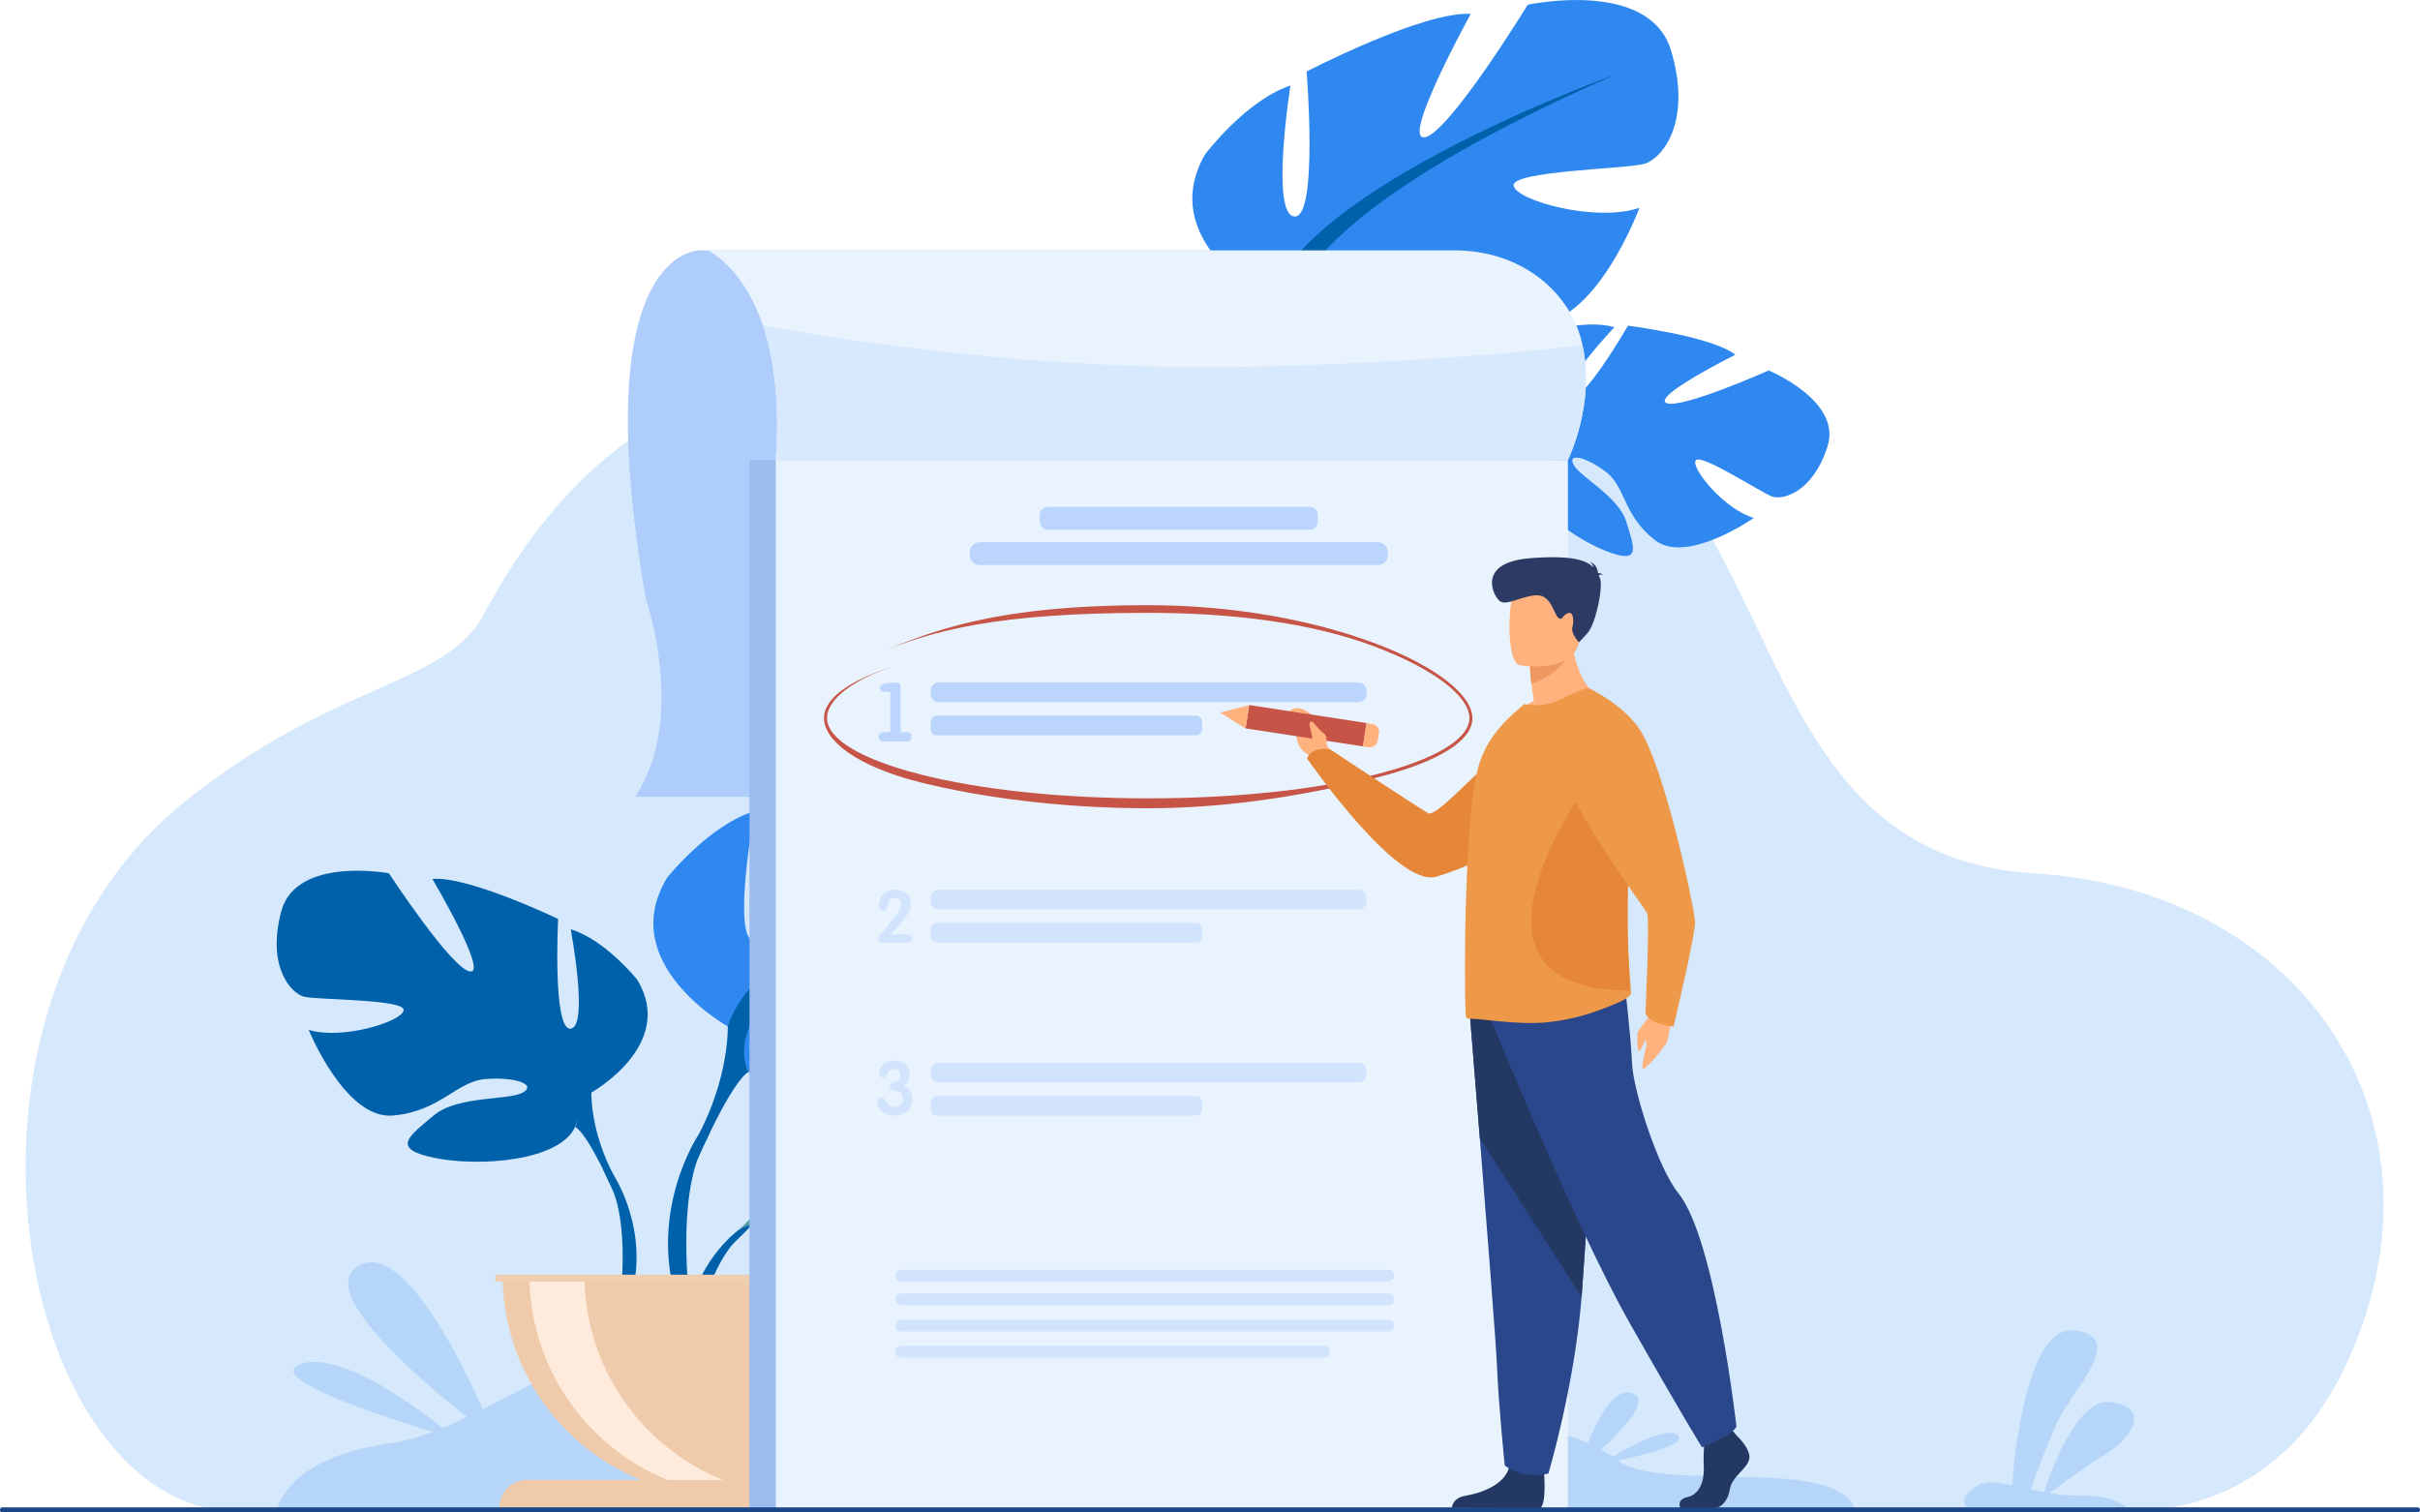 <svg width="600" height="375" viewBox="0 0 600 375" fill="none" xmlns="http://www.w3.org/2000/svg">
<path d="M517.698 373.706C517.698 373.706 560.779 383.903 582.001 337.659C609.52 277.641 570.908 220.616 504.269 216.532C408.183 210.621 461.417 57.303 309.786 98.905C267.138 110.599 174.402 50.226 119.822 152.531C110.531 169.933 82.784 169.07 45.822 198.75C-19.395 251.107 4.087 374.289 59.023 374.847C113.958 375.38 517.698 373.706 517.698 373.706Z" fill="#D5E8FC"/>
<path d="M68.619 374.594C68.619 374.594 70.624 361.479 96.188 357.953C121.752 354.427 145.513 326.143 187.654 330.253C229.795 334.362 264.777 360.135 312.757 352.22C360.736 344.331 390.768 354.377 401.532 362.316C412.295 370.256 456.823 360.465 460.123 375L68.619 374.594Z" fill="#B6D6F9"/>
<path d="M173.692 62.073C173.692 62.073 144.853 60.652 160.135 148.523C160.135 148.523 170.442 178.355 157.444 197.558H348.754V62.073H173.692Z" fill="#AFCDFB"/>
<path d="M193.341 290.477C193.341 290.477 179.988 274.902 192.528 265.009C192.528 265.009 201.693 259.479 209.156 259.91C209.156 259.91 198.57 277.641 201.997 279.417C205.424 281.193 212.355 258.794 212.355 258.794C212.355 258.794 233.197 256.764 239.899 259.986C239.899 259.986 222.078 274.547 225.835 275.435C229.592 276.297 248.835 261.99 248.835 261.99C248.835 261.99 268.23 265.288 267.214 277.109C266.199 288.93 259.497 292.583 256.552 292.278C253.607 291.974 236.421 285.404 236.04 287.814C235.659 290.223 246.017 298.087 253.252 298.442C253.252 298.442 239.569 313.51 230.48 309.173C221.392 304.809 220.605 297.935 214.944 295.348C209.283 292.76 204.434 292.76 206.77 295.398C209.105 298.036 219.361 300.599 222.611 306.331C225.86 312.064 228.754 315.92 219.361 314.5C209.943 313.079 194.661 306.205 194.001 298.341C193.341 290.477 193.341 290.477 193.341 290.477Z" fill="#599DAD"/>
<path d="M257.669 277.438C257.669 277.438 204.967 275.409 193.341 290.477C193.341 290.477 190.777 298.188 182.856 305.19L181.612 308.563C181.612 308.563 190.751 298.949 194.001 298.366C194.001 298.366 188.898 279.696 257.669 277.438Z" fill="#599DAD"/>
<path d="M182.831 305.189C182.831 305.189 171.509 313.56 170.722 328.476L172.778 328.654C172.778 328.654 176.383 313.205 182.932 307.168C189.457 301.156 182.831 305.189 182.831 305.189Z" fill="#0061AB"/>
<path d="M146.605 270.894C146.605 270.894 167.853 258.997 157.952 242.863C157.952 242.863 150.007 232.945 141.502 230.408C141.502 230.408 146.046 254.482 141.502 255.04C136.958 255.598 138.38 227.846 138.38 227.846C138.38 227.846 115.989 217.091 107.206 217.928C107.206 217.928 121.092 241.443 116.548 240.859C112.004 240.301 96.417 216.507 96.417 216.507C96.417 216.507 73.468 212.271 69.761 225.868C66.08 239.464 72.02 246.263 75.422 247.125C78.824 247.962 100.656 247.683 100.072 250.524C99.514 253.365 84.764 257.881 76.539 255.344C76.539 255.344 85.602 277.718 97.508 276.576C109.414 275.435 113.095 268.078 120.483 267.52C127.845 266.962 133.226 268.941 129.545 270.919C125.864 272.898 113.4 271.579 107.434 276.627C101.494 281.675 96.67 284.795 107.713 287.078C118.756 289.336 138.608 287.941 142.568 279.443C146.605 270.894 146.605 270.894 146.605 270.894Z" fill="#0061AB"/>
<path d="M80.271 230.104C80.271 230.104 139.801 249.357 146.605 270.894C146.605 270.894 146.326 280.533 152.266 291.568V295.829C152.266 295.829 146.021 281.396 142.619 279.392C142.645 279.392 155.947 260.696 80.271 230.104Z" fill="#0061AB"/>
<path d="M152.266 291.567C152.266 291.567 161.456 305.494 156.201 322.464L153.84 321.83C153.84 321.83 156.125 303.16 151.327 293.749C146.554 284.363 152.266 291.567 152.266 291.567Z" fill="#0061AB"/>
<path d="M180.419 254.482C180.419 254.482 152.393 238.805 165.467 217.522C165.467 217.522 175.926 204.458 187.147 201.084C187.147 201.084 181.155 232.818 187.147 233.579C193.138 234.315 191.259 197.736 191.259 197.736C191.259 197.736 220.783 183.555 232.359 184.672C232.359 184.672 214.056 215.67 220.022 214.909C226.013 214.173 246.55 182.794 246.55 182.794C246.55 182.794 276.81 177.188 281.684 195.123C286.533 213.057 278.689 222.012 274.221 223.128C269.753 224.244 240.965 223.864 241.701 227.618C242.437 231.347 261.883 237.333 272.723 233.96C272.723 233.96 260.766 263.461 245.078 261.965C229.389 260.468 224.515 250.753 214.817 250.017C205.095 249.281 198.012 251.894 202.861 254.507C207.709 257.12 224.159 255.369 232.004 262.041C239.848 268.712 246.195 272.822 231.623 275.79C217.051 278.783 190.904 276.906 185.649 265.719C180.419 254.482 180.419 254.482 180.419 254.482Z" fill="#2F88F0"/>
<path d="M267.874 200.703C267.874 200.703 189.406 226.095 180.444 254.481C180.444 254.481 180.825 267.165 172.981 281.751V287.357C172.981 287.357 181.206 268.306 185.674 265.693C185.649 265.668 168.107 241.037 267.874 200.703Z" fill="#0061AB"/>
<path d="M172.956 281.725C172.956 281.725 160.847 300.091 167.752 322.439L170.874 321.602C170.874 321.602 167.853 296.971 174.174 284.592C180.495 272.238 172.956 281.725 172.956 281.725Z" fill="#0061AB"/>
<path d="M179.48 370.916C209.791 370.916 234.39 346.36 234.39 316.047H124.595C124.595 346.36 149.169 370.916 179.48 370.916Z" fill="#EFCBAB"/>
<path d="M192.985 370.51C190.751 370.789 188.466 370.941 186.156 370.941C155.845 370.941 131.271 346.386 131.271 316.072H144.904C144.904 344.052 165.898 367.161 192.985 370.51Z" fill="#FFEBDC"/>
<path d="M235.126 373.707H123.833C123.833 369.978 126.854 366.934 130.612 366.934H228.373C232.105 366.959 235.126 369.978 235.126 373.707Z" fill="#EFCBAB"/>
<path d="M235.608 316.072H122.767V317.746H235.608V316.072Z" fill="#EFCDAF"/>
<path d="M378.125 107.479C378.125 107.479 368.504 89.342 382.923 82.442C382.923 82.442 393.078 79.043 400.262 81.123C400.262 81.123 386.046 96.115 388.991 98.576C391.936 101.036 403.638 80.743 403.638 80.743C403.638 80.743 424.43 83.355 430.243 87.947C430.243 87.947 409.655 98.246 413.133 99.92C416.611 101.594 438.519 91.853 438.519 91.853C438.519 91.853 456.721 99.337 453.116 110.65C449.511 121.964 442.175 124.069 439.382 123.105C436.59 122.142 421.256 111.995 420.368 114.252C419.479 116.51 427.831 126.454 434.838 128.407C434.838 128.407 418.185 140.101 410.264 133.886C402.344 127.646 403.105 120.746 398.155 116.992C393.205 113.238 388.483 112.172 390.184 115.267C391.885 118.362 401.328 123.105 403.232 129.397C405.136 135.688 407.116 140.101 398.257 136.651C389.397 133.202 375.993 123.156 377.059 115.318C378.125 107.479 378.125 107.479 378.125 107.479Z" fill="#2F88F0"/>
<path d="M443.774 108.9C443.774 108.9 392.799 95.355 378.151 107.505C378.151 107.505 373.937 114.456 364.671 119.555L362.716 122.573C362.716 122.573 373.734 115.191 377.059 115.344C377.059 115.318 376.171 95.989 443.774 108.9Z" fill="#2F88F0"/>
<path d="M364.671 119.554C364.671 119.554 351.8 125.236 347.764 139.619L349.718 140.254C349.718 140.254 356.623 125.972 364.341 121.507C372.007 117.068 364.671 119.554 364.671 119.554Z" fill="#2F88F0"/>
<path d="M314.813 74.782C314.813 74.782 286.33 59.942 298.769 38.279C298.769 38.279 308.847 24.91 319.941 21.207C319.941 21.207 314.914 53.118 320.905 53.676C326.897 54.234 323.952 17.731 323.952 17.731C323.952 17.731 353.044 2.663 364.646 3.45C364.646 3.45 347.256 34.981 353.222 34.042C359.188 33.129 378.786 1.167 378.786 1.167C378.786 1.167 408.868 -5.327 414.275 12.43C419.657 30.212 412.092 39.395 407.65 40.638C403.207 41.881 374.419 42.363 375.282 46.092C376.146 49.795 395.744 55.198 406.482 51.52C406.482 51.52 395.414 81.352 379.674 80.337C363.935 79.322 358.807 69.759 349.059 69.302C339.336 68.846 332.304 71.662 337.229 74.147C342.154 76.633 358.553 74.376 366.575 80.794C374.622 87.212 381.096 91.143 366.6 94.568C352.13 97.992 325.932 96.902 320.347 85.867C314.813 74.782 314.813 74.782 314.813 74.782Z" fill="#2F88F0"/>
<path d="M400.618 18.441C400.618 18.441 322.936 46.167 314.813 74.781C314.813 74.781 315.574 87.465 308.162 102.254L308.339 107.86C308.339 107.86 315.981 88.581 320.398 85.841C320.372 85.816 302.094 61.718 400.618 18.441Z" fill="#0061AB"/>
<path d="M308.162 102.254C308.162 102.254 296.611 120.975 304.176 143.095L307.273 142.156C307.273 142.156 303.516 117.626 309.482 105.07C315.422 92.538 308.162 102.254 308.162 102.254Z" fill="#6BB7BF"/>
<path d="M385.564 114.075H185.826V374.366H385.564V114.075Z" fill="#9ABCEF"/>
<path d="M388.737 114.075H192.35V374.366H388.737V114.075Z" fill="#E9F3FE"/>
<path d="M527.193 373.706H487.616C485.484 371.905 489.088 367.821 492.82 367.542C494.445 367.415 496.501 367.77 498.862 368.252C499.395 361.023 502.518 328.528 514.246 329.847C527.421 331.318 514.246 344.154 510.514 351.764C507.747 357.395 504.853 365.487 503.508 369.292C504.574 369.521 505.691 369.749 506.808 369.952C508.56 364.599 515.058 346.563 523.309 347.629C533.006 348.847 529.122 356.076 522.243 360.388C517.191 363.534 510.997 368.024 508.052 370.206C510.54 370.611 513.154 370.89 515.795 370.814C522.598 370.637 525.898 372.641 527.193 373.706Z" fill="#B6D6F9"/>
<path d="M388.712 114.076H192.325C193.417 99.236 191.767 88.455 189.152 80.718C184.125 65.828 175.443 62.073 175.443 62.073H360.635C376.45 62.073 388.686 71.586 392.037 84.219C392.164 84.701 392.266 85.157 392.367 85.639C395.566 100.098 388.864 113.797 388.712 114.076Z" fill="#E9F3FE"/>
<path d="M388.712 114.075H192.325C193.417 99.236 191.767 88.455 189.152 80.718C209.232 84.396 258.913 92.209 312.122 90.89C346.546 90.028 373.734 87.744 392.367 85.639C395.566 100.098 388.864 113.796 388.712 114.075Z" fill="#D8E8FD"/>
<path d="M336.848 174.093H232.714C231.648 174.093 230.759 173.231 230.759 172.14V171.151C230.759 170.085 231.622 169.197 232.714 169.197H336.848C337.914 169.197 338.802 170.06 338.802 171.151V172.14C338.777 173.205 337.914 174.093 336.848 174.093Z" fill="#BBD5FC"/>
<path d="M296.535 182.312H232.282C231.445 182.312 230.759 181.627 230.759 180.79V178.963C230.759 178.126 231.445 177.441 232.282 177.441H296.535C297.372 177.441 298.058 178.126 298.058 178.963V180.79C298.083 181.602 297.372 182.312 296.535 182.312Z" fill="#BBD5FC"/>
<path d="M220.732 181.5V171.531H219.412C218.625 171.531 218.219 171.201 218.219 170.542C218.219 170.06 218.523 169.73 219.158 169.527C219.488 169.426 219.996 169.35 220.681 169.299C221.392 169.248 221.95 169.223 222.357 169.223C222.763 169.223 223.017 169.299 223.144 169.476C223.245 169.654 223.296 170.06 223.296 170.745V181.526H224.641C225.53 181.526 225.961 181.906 225.961 182.667C225.961 183.454 225.53 183.859 224.641 183.859H219.183C218.803 183.859 218.473 183.758 218.219 183.555C217.965 183.352 217.838 183.048 217.838 182.693C217.838 181.932 218.295 181.526 219.183 181.526H220.732V181.5Z" fill="#BBD5FC"/>
<path d="M336.848 225.487H232.714C231.648 225.487 230.759 224.624 230.759 223.533V222.544C230.759 221.479 231.622 220.591 232.714 220.591H336.848C337.914 220.591 338.802 221.453 338.802 222.544V223.533C338.777 224.624 337.914 225.487 336.848 225.487Z" fill="#D2E4FD"/>
<path d="M296.535 233.705H232.282C231.445 233.705 230.759 233.021 230.759 232.183V230.357C230.759 229.52 231.445 228.835 232.282 228.835H296.535C297.372 228.835 298.058 229.52 298.058 230.357V232.183C298.083 233.021 297.372 233.705 296.535 233.705Z" fill="#D2E4FD"/>
<path d="M226.19 232.716C226.19 233.376 225.733 233.706 224.794 233.706H219.006C218.168 233.706 217.762 233.376 217.762 232.691C217.762 232.488 217.863 232.234 218.092 231.955C218.422 231.575 218.904 231.017 219.539 230.256C220.503 229.038 221.316 227.998 221.95 227.11C222.179 226.806 222.484 226.374 222.915 225.766C223.245 225.157 223.423 224.65 223.423 224.244C223.423 223.787 223.271 223.407 222.991 223.102C222.687 222.798 222.331 222.646 221.874 222.646C221.417 222.646 221.037 222.798 220.707 223.077C220.478 223.254 220.3 223.609 220.173 224.142C220.021 224.802 219.894 225.208 219.843 225.309C219.666 225.69 219.386 225.867 218.98 225.867C218.625 225.867 218.346 225.74 218.143 225.487C217.965 225.258 217.863 224.979 217.863 224.599C217.863 224.193 217.939 223.762 218.066 223.356C218.346 222.443 218.853 221.758 219.564 221.276C220.25 220.819 221.087 220.591 222.052 220.591C223.118 220.591 224.007 220.921 224.743 221.555C225.479 222.24 225.86 223.102 225.86 224.168C225.86 224.954 225.606 225.766 225.073 226.603C224.768 227.059 224.184 227.871 223.245 229.038C222.763 229.647 222.027 230.509 221.011 231.651H224.819C225.733 231.676 226.19 232.031 226.19 232.716Z" fill="#D2E4FD"/>
<path d="M336.848 268.382H232.714C231.648 268.382 230.759 267.52 230.759 266.429V265.44C230.759 264.374 231.622 263.486 232.714 263.486H336.848C337.914 263.486 338.802 264.349 338.802 265.44V266.429C338.777 267.494 337.914 268.382 336.848 268.382Z" fill="#D2E4FD"/>
<path d="M296.535 276.602H232.282C231.445 276.602 230.759 275.917 230.759 275.08V273.253C230.759 272.416 231.445 271.731 232.282 271.731H296.535C297.372 271.731 298.058 272.416 298.058 273.253V275.08C298.083 275.892 297.372 276.602 296.535 276.602Z" fill="#D2E4FD"/>
<path d="M226.19 272.492C226.19 273.735 225.758 274.75 224.87 275.511C224.032 276.221 222.991 276.602 221.722 276.602C220.732 276.602 219.894 276.373 219.209 275.891C218.092 275.156 217.559 274.242 217.559 273.202C217.559 272.898 217.66 272.644 217.838 272.416C218.041 272.188 218.269 272.086 218.574 272.086C218.879 272.086 219.183 272.289 219.463 272.72C219.919 273.405 220.173 273.811 220.25 273.862C220.656 274.293 221.163 274.496 221.773 274.496C222.61 274.496 223.22 274.192 223.575 273.557C223.753 273.253 223.829 272.847 223.829 272.365C223.829 271.198 223.144 270.539 221.747 270.412C220.96 270.336 220.58 270.006 220.58 269.423C220.58 268.991 220.808 268.687 221.265 268.509C222.103 268.205 222.534 268.027 222.56 268.027C223.017 267.723 223.245 267.216 223.245 266.455C223.245 265.998 223.118 265.668 222.839 265.389C222.585 265.136 222.23 265.009 221.773 265.009C221.214 265.009 220.783 265.136 220.478 265.415C220.224 265.643 219.996 266.023 219.818 266.582C219.666 267.013 219.386 267.216 218.98 267.216C218.701 267.216 218.447 267.089 218.269 266.835C218.092 266.582 217.99 266.303 217.99 265.998C217.99 265.618 218.092 265.262 218.295 264.882C218.625 264.248 219.158 263.766 219.843 263.411C220.478 263.081 221.189 262.929 221.925 262.929C222.94 262.929 223.804 263.233 224.464 263.867C225.149 264.476 225.479 265.288 225.479 266.303C225.479 267.52 224.971 268.484 223.956 269.194C225.454 269.803 226.19 270.894 226.19 272.492Z" fill="#D2E4FD"/>
<path d="M324.714 131.35H259.827C258.71 131.35 257.796 130.437 257.796 129.321V127.697C257.796 126.581 258.71 125.668 259.827 125.668H324.714C325.831 125.668 326.745 126.581 326.745 127.697V129.321C326.745 130.462 325.831 131.35 324.714 131.35Z" fill="#BBD5FC"/>
<path d="M341.621 140.102H242.919C241.549 140.102 240.432 138.986 240.432 137.616V136.906C240.432 135.536 241.549 134.42 242.919 134.42H341.621C342.991 134.42 344.108 135.536 344.108 136.906V137.616C344.108 138.986 342.991 140.102 341.621 140.102Z" fill="#BBD5FC"/>
<path d="M284.679 200.399C263.279 200.399 242.996 197.71 227.84 193.88C212.558 189.999 204.307 183.683 204.307 178.051C204.307 172.952 211.009 168.285 223.727 164.505C211.568 168.107 205.043 173.409 205.043 178.051C205.043 183.175 213.472 188.274 228.195 192.003C243.275 195.833 263.33 197.939 284.679 197.939C306.029 197.939 326.084 195.833 341.163 192.003C355.862 188.274 364.316 183.201 364.316 178.051C364.316 172.623 355.43 165.85 341.138 160.421C324.891 154.231 304.836 151.948 284.705 151.948C246.905 151.948 231.343 156.362 217.838 161.892C231.394 156.337 246.778 150.046 284.705 150.046C304.912 150.046 325.043 153.47 341.392 159.685C355.989 165.241 365.052 172.293 365.052 178.076C365.052 183.683 356.624 188.908 341.341 192.789C326.186 196.62 306.055 200.399 284.679 200.399Z" fill="#C65447"/>
<path d="M414.58 250.524C414.58 250.524 413.869 257.373 413.108 258.667C412.346 259.96 409.046 264.095 407.649 264.907C406.253 265.719 408.513 259.453 408.208 258.235C407.929 257.018 407.066 260.468 406.431 260.544C405.796 260.62 405.974 257.525 405.949 256.409C405.923 255.293 408.944 252.503 410.01 250.093C411.102 247.683 414.58 250.524 414.58 250.524Z" fill="#FFB27D"/>
<path d="M330.425 187.411L328.851 184.443C328.851 184.443 329.638 179.167 323.012 175.819C323.012 175.819 320.601 174.829 319.23 176.808C317.961 178.634 321.641 178.305 321.438 181.399C321.235 184.519 322.708 186.346 324.789 187.361L326.49 189.339L330.425 187.411Z" fill="#FFB27D"/>
<path d="M393.103 180.308C393.103 180.308 387.417 208.237 356.065 217.369C346.291 220.21 324.053 188.045 324.053 188.045C324.053 188.045 324.84 185.077 329.74 185.762C329.74 185.762 351.369 200.069 354.11 201.642C356.522 203.012 372.414 183.91 379.674 180.815C386.909 177.721 393.103 180.308 393.103 180.308Z" fill="#E58638"/>
<path d="M309.722 174.804L308.832 180.596L337.938 185.063L338.828 179.271L309.722 174.804Z" fill="#C65447"/>
<path d="M302.5 176.681L308.822 180.613L309.71 174.829L302.5 176.681Z" fill="#FFB27D"/>
<path d="M341.9 181.729L341.621 183.556C341.443 184.672 340.402 185.458 339.26 185.28L337.914 185.078L338.803 179.294L340.275 179.522C341.341 179.674 342.077 180.664 341.9 181.729Z" fill="#FFB27D"/>
<path d="M430.523 355.872C430.523 355.872 434.407 359.424 433.645 361.935C432.884 364.446 429.38 366.121 428.898 369.215C428.416 372.285 426.537 373.984 424.811 373.984C423.11 373.984 416.662 373.984 416.662 373.984C416.662 373.984 415.418 371.828 418.439 371.169C421.485 370.509 422.628 366.907 422.425 363.533C422.247 360.185 422.704 355.695 422.704 355.695L429.152 354.198L430.523 355.872Z" fill="#233862"/>
<path d="M382.822 365.031C382.822 365.031 383.507 373.098 381.807 373.935L359.975 373.884C359.975 373.884 359.975 371.373 363.478 370.815C366.981 370.256 373.15 368.202 374.191 363.636C375.232 359.07 382.822 365.031 382.822 365.031Z" fill="#233862"/>
<path d="M364.392 251.082C364.392 251.082 365.534 265.212 366.905 282.233C368.733 305.317 370.967 333.677 371.17 339.055C371.55 348.39 373.074 363.306 373.074 363.306C373.074 363.306 376.678 366.857 383.888 365.36C383.888 365.36 390.311 344.052 392.139 321.501C392.164 321.12 392.189 320.765 392.215 320.385C393.916 297.428 396.581 249.104 396.581 249.104L364.392 251.082Z" fill="#2B478B"/>
<path d="M364.392 251.082C364.392 251.082 365.534 265.212 366.905 282.233L392.139 321.526C392.164 321.146 392.189 320.791 392.215 320.41C393.916 297.453 396.581 249.129 396.581 249.129L364.392 251.082Z" fill="#233862"/>
<path d="M369.646 252.756C369.646 252.756 390.412 303.972 404.07 328.045C417.728 352.119 421.993 358.841 421.993 358.841C421.993 358.841 429.812 355.771 430.522 353.666C430.522 353.666 425.293 307.194 416.154 295.88C410.975 289.487 404.908 270.285 404.629 263.562C404.349 256.84 402.775 243.548 402.775 243.548L369.646 252.756Z" fill="#2B478B"/>
<path d="M396.962 173.84C396.962 173.84 382.923 180.613 374.825 178.101C374.825 178.101 376.831 175.59 380.309 173.713C380.029 172.089 379.801 170.669 379.674 169.476C379.344 166.711 379.344 165.164 379.344 165.164L384.777 160.902L389.905 156.818C389.473 168.284 396.962 173.84 396.962 173.84Z" fill="#FFB27D"/>
<path d="M404.375 246.136C404.4 246.999 402.572 247.963 401.76 248.343C395.743 250.981 390.133 252.808 383.787 253.442C376.272 254.203 367.413 252.529 364.341 252.579C364.036 252.579 363.757 252.453 363.503 252.25C363.275 252.097 363.122 243.067 363.275 231.677C363.275 231.22 363.275 230.764 363.3 230.307V230.155C363.351 225.716 363.529 221.048 363.732 216.381C364.163 206.132 364.976 196.265 366.346 190.811C367.996 184.368 371.728 180.106 375.13 177.011L377.922 174.551C380.715 175.109 383.685 174.956 386.655 173.511C389.905 171.938 393.383 170.264 393.941 170.695C398.181 173.79 401.049 180.74 402.572 189.644C403.435 194.768 403.892 200.501 403.842 206.513C403.842 208.72 403.791 210.978 403.664 213.235C402.928 225.361 403.664 235.913 404.096 242.027C404.248 243.777 404.324 245.172 404.375 246.136Z" fill="#EE9849"/>
<path d="M404.121 245.578C354.923 245.476 395.058 192.231 395.058 192.231L403.029 189.644C403.664 195.123 403.968 201.236 403.943 207.654C403.943 210.013 403.892 212.423 403.816 214.833C403.258 227.796 403.791 239.084 404.121 245.578Z" fill="#E58638"/>
<path d="M389.981 161.207C389.981 161.207 386.427 167.675 379.674 169.476C379.344 166.711 379.344 165.164 379.344 165.164L384.777 160.902L389.981 161.207Z" fill="#ED985F"/>
<path d="M376.856 164.961C376.856 164.961 390.26 167.143 391.529 158.924C392.799 150.68 395.363 145.429 386.858 143.678C378.354 141.928 376.196 144.82 375.105 147.483C374.013 150.147 373.404 164.2 376.856 164.961Z" fill="#FFB27D"/>
<path d="M396.378 142.689C396.505 142.562 396.784 142.436 397.394 142.41C397.394 142.41 396.886 142.106 396.226 142.08C396.099 141.218 395.642 139.671 394.144 139.315C394.144 139.315 394.957 139.747 395.058 140.66C393.332 138.884 389.625 137.59 379.344 138.402C365.813 139.468 370.281 148.118 372.033 149.158C373.785 150.198 378.202 147.357 381.451 147.61C384.726 147.864 385.335 152.582 386.452 153.242C387.569 153.876 387.112 152.735 388.635 152.075C390.133 151.39 390.285 153.876 389.854 155.5C389.422 157.123 391.479 159.254 391.479 159.254C391.479 159.254 391.479 159.254 393.56 157.022C395.642 154.789 397.597 145.302 396.657 143.273C396.556 143.07 396.48 142.892 396.378 142.689Z" fill="#2C3A64"/>
<path d="M393.966 170.644C393.966 170.644 402.445 174.652 406.507 180.816C412.803 190.379 420.114 225.259 420.266 228.48C420.393 231.702 414.935 254.507 414.935 254.507C414.935 254.507 409.376 254.152 407.954 251.336C407.954 251.336 409.071 227.922 408.36 226.4C407.649 224.904 385.234 194.97 387.747 188.603C390.26 182.236 393.966 170.644 393.966 170.644Z" fill="#EE9849"/>
<path d="M328.826 184.291C328.826 184.291 329.283 182.464 328.014 181.653C326.744 180.841 325.576 178.609 325.043 178.913C323.952 179.547 325.653 181.475 325.323 183.91C325.246 184.748 327.227 186.98 328.826 184.291Z" fill="#FFB27D"/>
<path d="M122.767 356.685C122.767 356.685 102.839 305.723 88.876 313.84C74.914 321.932 122.767 356.685 122.767 356.685Z" fill="#B6D6F9"/>
<path d="M112.942 356.685C112.942 356.685 86.617 333.956 74.609 338.192C62.577 342.378 112.942 356.685 112.942 356.685Z" fill="#B6D6F9"/>
<path d="M391.555 364.016C391.555 364.016 397.622 342.936 404.73 345.422C411.864 347.908 391.555 364.016 391.555 364.016Z" fill="#B6D6F9"/>
<path d="M397.089 362.875C397.089 362.875 412.574 352.728 415.976 355.848C419.378 358.994 397.089 362.875 397.089 362.875Z" fill="#B6D6F9"/>
<path d="M344.185 317.746H223.448C222.636 317.746 221.976 317.087 221.976 316.275C221.976 315.463 222.636 314.804 223.448 314.804H344.21C345.022 314.804 345.682 315.463 345.682 316.275C345.657 317.087 344.997 317.746 344.185 317.746Z" fill="#D2E4FD"/>
<path d="M344.185 323.632H223.448C222.636 323.632 221.976 322.972 221.976 322.161C221.976 321.349 222.636 320.689 223.448 320.689H344.21C345.022 320.689 345.682 321.349 345.682 322.161C345.657 322.972 344.997 323.632 344.185 323.632Z" fill="#D2E4FD"/>
<path d="M344.185 330.152H223.448C222.636 330.152 221.976 329.492 221.976 328.68C221.976 327.869 222.636 327.209 223.448 327.209H344.21C345.022 327.209 345.682 327.869 345.682 328.68C345.657 329.492 344.997 330.152 344.185 330.152Z" fill="#D2E4FD"/>
<path d="M328.344 336.645H223.347C222.585 336.645 221.976 336.036 221.976 335.275V335.072C221.976 334.311 222.585 333.702 223.347 333.702H328.344C329.105 333.702 329.715 334.311 329.715 335.072V335.275C329.715 336.036 329.105 336.645 328.344 336.645Z" fill="#D2E4FD"/>
<path d="M599.416 375H0.584C0.254 375 0 374.746 0 374.416V374.315C0 373.985 0.254 373.731 0.584 373.731H599.416C599.746 373.731 600 373.985 600 374.315V374.416C600 374.721 599.721 375 599.416 375Z" fill="#1C468A"/>
</svg>
